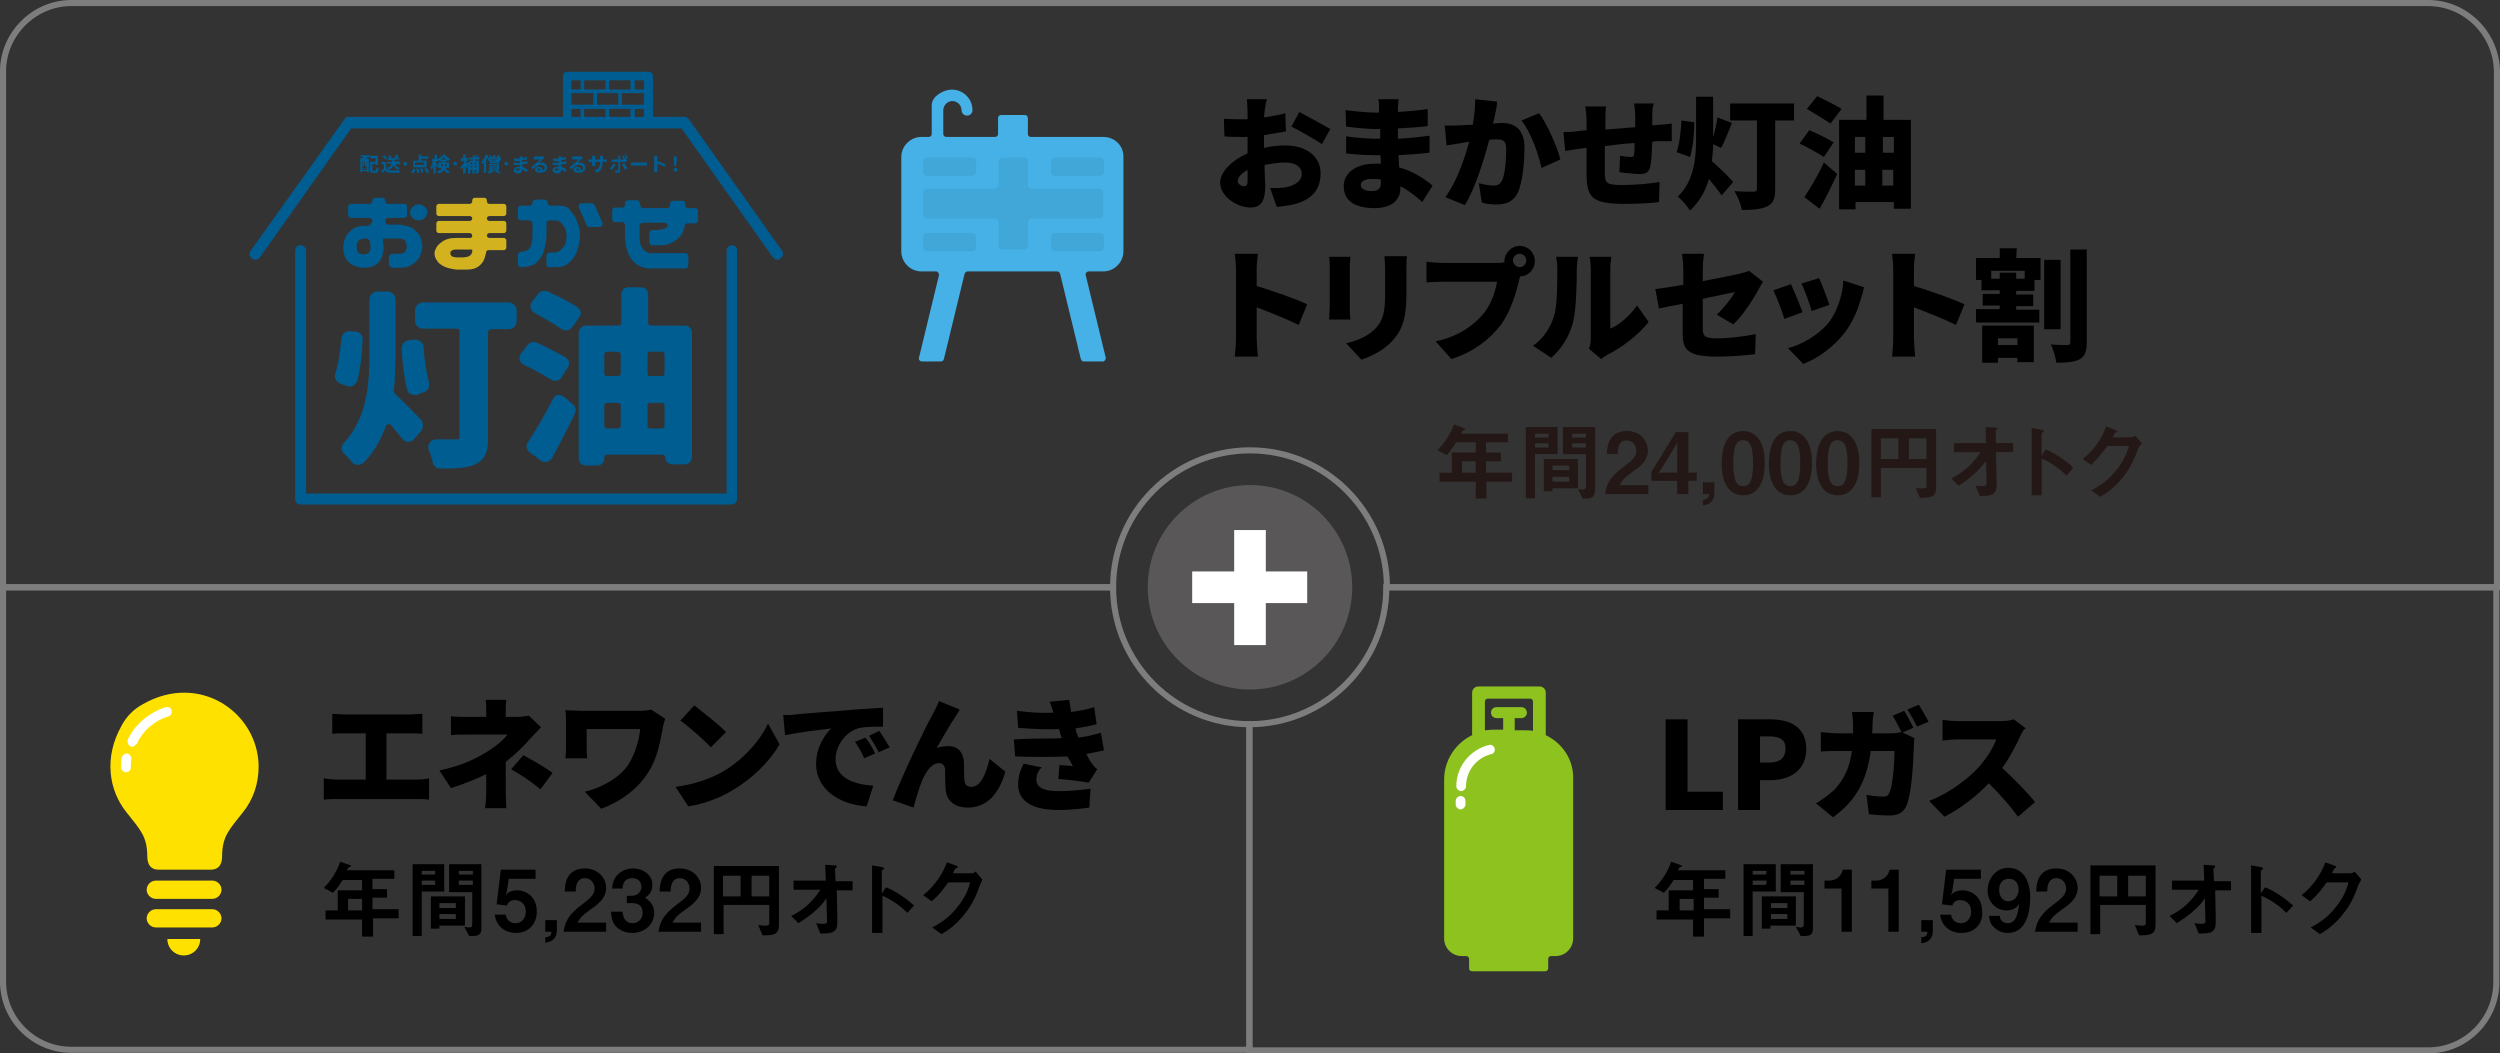 <?xml version="1.0" encoding="UTF-8"?>
<svg id="_レイヤー_2" data-name=" レイヤー 2" xmlns="http://www.w3.org/2000/svg" viewBox="0 0 410.8 173.1">
  <rect x="0" y="0" width="410.8" height="173.1" fill="#333333" stroke="none"/>
  <defs>
    <style>
      .cls-1 {
        fill: #000;
      }

      .cls-1, .cls-2, .cls-3, .cls-4, .cls-5, .cls-6, .cls-7, .cls-8, .cls-9, .cls-10 {
        stroke-width: 0px;
      }

      .cls-2 {
        fill: #ffe100;
      }

      .cls-11 {
        isolation: isolate;
      }

      .cls-3 {
        fill: #005d92;
      }

      .cls-4 {
        fill: #d2b21f;
      }

      .cls-5 {
        fill: #41a7d8;
      }

      .cls-6 {
        fill: #8dc21f;
      }

      .cls-7 {
        fill: #231815;
      }

      .cls-8 {
        fill: #45b1e6;
      }

      .cls-9 {
        fill: #595757;
      }

      .cls-10 {
        fill: #fff;
      }

      .cls-12 {
        fill: none;
        stroke: #7d7d7d;
        stroke-miterlimit: 10;
      }
    </style>
  </defs>
  <path class="cls-12" d="M399,.5H11.7C5.6.5.5,5.6.5,11.7v84.8h182.4c0-12.4,10.1-22.5,22.5-22.5s22.5,10.1,22.5,22.5h182.4V11.7c-.1-6.1-5.1-11.2-11.3-11.2Z"/>
  <g>
    <path class="cls-12" d="M227.8,96.5c0,12.4-10.1,22.5-22.5,22.5v53.6h193.7c6.2,0,11.2-5.1,11.2-11.2v-64.9h-182.4Z"/>
    <path class="cls-12" d="M182.9,96.5H.5v64.8c0,6.2,5.1,11.2,11.2,11.2h193.6v-53.5c-12.3,0-22.4-10.1-22.4-22.5Z"/>
  </g>
  <g>
    <path class="cls-2" d="M23.5,115.7c-1.5.8-2.7,2-3.5,3.5-3,5.3-2.1,10.7.8,14.3,2.2,2.8,3.4,3.9,3.4,7.2,0,1.5.7,2.2,1.8,2.2h8.7c1.1,0,1.8-.7,1.8-2.2,0-3.3,1.2-4.4,3.4-7.2,1.7-2.1,2.6-4.7,2.6-7.6-.1-8.8-9.7-15.5-19-10.2Z"/>
    <path class="cls-2" d="M30.2,157c1.5,0,2.7-1.2,2.7-2.7h-5.4c0,1.5,1.2,2.7,2.7,2.7Z"/>
    <path class="cls-2" d="M34.9,144.7h-9.3c-.8,0-1.5.7-1.5,1.5s.7,1.5,1.5,1.5h9.3c.8,0,1.5-.7,1.5-1.5s-.7-1.5-1.5-1.5Z"/>
    <path class="cls-2" d="M34.9,149.4h-9.3c-.8,0-1.5.7-1.5,1.5s.7,1.5,1.5,1.5h9.3c.8,0,1.5-.7,1.5-1.5s-.7-1.5-1.5-1.5Z"/>
  </g>
  <path class="cls-10" d="M21.7,122.7c-.1,0-.2,0-.3-.1-.4-.2-.5-.7-.4-1.1,1.2-2.5,3.5-4.4,6.2-5.3.4-.1.9.1,1,.5s-.1.9-.5,1c-2.3.7-4.2,2.3-5.2,4.5-.3.3-.5.5-.8.5Z"/>
  <path class="cls-10" d="M20.7,126.9c-.4,0-.8-.4-.8-.8,0-.5,0-1.1.1-1.6.1-.4.5-.7.9-.7.4.1.7.5.7.9-.1.4-.1.9-.1,1.4,0,.5-.4.8-.8.8Z"/>
  <g>
    <path class="cls-1" d="M207.8,18.3l-.1,1c1.2-.2,2.5-.4,3.5-.7l.1,3c-1.1.2-2.4.4-3.6.6v2.1c1.3-.3,2.5-.4,3.5-.4,3.2,0,5.8,1.6,5.8,4.6,0,2.3-1.1,4.3-4.5,5.1-.9.2-1.8.3-2.7.4l-1.1-3.1c1,0,1.8,0,2.5-.1,1.5-.3,2.7-1,2.7-2.2s-1-1.9-2.7-1.9c-1.1,0-2.3.2-3.4.4,0,1.5.1,2.9.1,3.5,0,2.8-1,3.5-2.4,3.5-2.2,0-5-1.8-5-4.1,0-1.8,2-3.7,4.5-4.8v-2.7h-.9c-1.4,0-2.2,0-2.9-.1l-.1-2.9c1.2.1,2.2.1,2.9.1h1v-1.3c0-.4-.1-1.6-.1-2h3.3c-.2.4-.3,1.4-.4,2ZM204.4,30.6c.3,0,.6-.1.6-.8v-1.9c-1,.6-1.6,1.2-1.6,1.8-.1.5.6.9,1,.9ZM218.6,21.2l-1.4,2.5c-.9-.7-3.8-2.3-5-2.9l1.3-2.4c1.5.8,3.9,2.1,5.1,2.8Z"/>
    <path class="cls-1" d="M229.7,17.8v.6c1.5-.1,3.1-.2,4.9-.5v2.8c-1.2.2-3,.3-4.9.4v1.7c2.1-.1,3.7-.3,5.2-.5v2.8c-1.8.2-3.2.3-5.1.4,0,.6.1,1.3.1,2,2.5.7,4.3,2,5.5,3l-1.7,2.7c-1-.9-2.2-1.9-3.6-2.6v.4c0,1.9-1.5,3.2-4.2,3.2-3.4,0-5.1-1.3-5.1-3.6,0-2.1,1.9-3.7,5.1-3.7h1c0-.5,0-.9-.1-1.4h-1c-1.1,0-3.4-.1-4.6-.3v-2.8c1.2.2,3.8.4,4.7.4h.9v-1.6h-.8c-1.2,0-3.4-.2-4.8-.4l-.1-2.7c1.5.2,3.7.4,4.8.4h.7v-.7c0-.4,0-1-.1-1.5h3.3c0,.5-.1,1.1-.1,1.5ZM225.3,31.4c1,0,1.6-.3,1.6-1.3v-.6c-.5-.1-1-.1-1.5-.1-1.1,0-1.8.4-1.8,1s.7,1,1.7,1Z"/>
    <path class="cls-1" d="M245.7,18.7c-.1.5-.2,1.1-.4,1.6.5,0,1-.1,1.4-.1,2.3,0,3.8,1.1,3.8,4.1,0,2.3-.3,5.6-1.1,7.4-.7,1.4-1.9,1.9-3.5,1.9-.8,0-1.7-.1-2.4-.3l-.5-3.2c.7.2,1.9.4,2.4.4.6,0,1.1-.2,1.4-.8.5-1,.7-3.3.7-5.2,0-1.5-.6-1.6-1.8-1.6-.2,0-.6,0-1,.1-.8,3.1-2.3,8-4,10.7l-3.2-1.3c1.9-2.6,3.2-6.4,3.9-9.1-.5.1-1,.1-1.2.2-.6.1-1.8.3-2.5.4l-.3-3.3c.8.1,1.5,0,2.3,0,.6,0,1.4-.1,2.3-.1.3-1.6.4-2.9.4-4.2l3.6.4c0,.7-.2,1.5-.3,2ZM256.4,26.2l-3.1,1.4c-.5-2.3-1.8-6-3.3-7.8l2.9-1.2c1.3,1.7,3,5.6,3.5,7.6Z"/>
    <path class="cls-1" d="M271.5,18.8v1.8c.4,0,.8-.1,1.1-.1.6,0,1.5-.1,2.1-.2v2.9h-2.1c-.3,0-.7,0-1.1.1-.1,1.6-.1,3.1-.3,3.9-.2,1.2-.8,1.4-1.9,1.4-.7,0-2.4-.2-3.2-.3l.1-2.7c.6.1,1.4.2,1.8.2.3,0,.5-.1.5-.4.1-.5.1-1.2.1-1.9-1.6.1-3.4.3-4.9.5v4.3c0,1.9.3,2.1,3,2.1,1.8,0,4.4-.2,6-.5l-.1,3.3c-1.3.2-3.8.3-5.6.3-5.5,0-6.2-1.1-6.3-4.7v-4.5c-.4,0-.7.1-.9.1-.6.1-2.1.3-2.6.4l-.3-3.1c.5,0,1.6,0,2.7-.2.3,0,.6-.1,1.1-.1v-1.4c0-1-.1-1.8-.2-2.5h3.4c-.1.8-.1,1.4-.1,2.3v1.5c1.5-.1,3.3-.3,4.9-.4v-1.9c0-.5-.1-1.6-.2-2h3.3c-.2.2-.3,1.2-.3,1.8Z"/>
    <path class="cls-1" d="M278.4,20.1c0,1.8-.2,4.2-.7,5.7l-2.2-.8c.5-1.3.7-3.5.8-5.2l2.1.3ZM281.5,23.7c0,.9-.1,1.8-.2,2.8,1,.8,3,2.8,3.5,3.4l-1.9,2.2c-.5-.8-1.4-1.8-2.1-2.7-.5,1.9-1.5,3.7-3.1,5.2-.4-.7-1.4-1.8-2-2.3,2.7-2.6,3-6.3,3-9.6v-6.8h2.8v6.6c.3-1,.6-2.2.7-3.2l2.4.9c-.6,1.4-1.2,3.1-1.8,4.1l-1.3-.6ZM294.6,19.8h-2.9v11.2c0,1.6-.3,2.4-1.3,2.9s-2.4.6-4.2.6c-.1-.9-.7-2.3-1.2-3.1,1.1.1,2.6.1,3.1.1.4,0,.6-.1.6-.5v-11.2h-4.4v-2.8h10.5v2.8h-.2Z"/>
    <path class="cls-1" d="M299.7,25.8c-.9-.6-2.7-1.6-4-2.2l1.6-2.2c1.2.5,3.1,1.4,4,2l-1.6,2.4ZM296.5,32.4c.9-1.4,2.2-3.5,3.2-5.7l2.2,1.9c-.9,1.9-1.8,3.8-2.9,5.7l-2.5-1.9ZM300.8,20.3c-.9-.6-2.7-1.7-3.9-2.4l1.7-2.1c1.2.6,3.1,1.5,4,2.1l-1.8,2.4ZM314,19.7v14.6h-2.8v-1.1h-6.3v1.2h-2.7v-14.7h4.5v-4h2.8v4h4.5ZM304.8,22.5v2.6h1.7v-2.6h-1.7ZM304.8,30.5h1.7v-2.6h-1.7v2.6ZM309.4,22.5v2.6h1.8v-2.6h-1.8ZM311.1,30.5v-2.6h-1.8v2.6h1.8Z"/>
    <path class="cls-1" d="M203.1,44.3c0-.8-.1-1.8-.2-2.6h3.8c-.1.8-.2,1.6-.2,2.6v2.7c2.7.8,6.6,2.2,8.3,3l-1.4,3.4c-2-1-4.8-2.1-6.9-2.9v5.1c0,.5.1,2.1.2,3h-3.8c.1-.9.2-2.2.2-3v-11.3h0Z"/>
    <path class="cls-1" d="M221.8,43.8v6.8c0,.5,0,1.3.1,1.9h-3.5c0-.4.1-1.3.1-1.9v-6.8c0-.4,0-1.1-.1-1.6h3.5c0,.5-.1.8-.1,1.6ZM231.1,44.2v4.4c0,4-.9,6-2.5,7.6-1.3,1.4-3.4,2.4-4.9,2.9l-2.5-2.7c2.1-.5,3.6-1.2,4.8-2.4,1.3-1.4,1.6-2.8,1.6-5.6v-4.1c0-.9-.1-1.6-.1-2.2h3.7c-.1.5-.1,1.2-.1,2.1Z"/>
    <path class="cls-1" d="M249.7,40.4c1.4,0,2.5,1.1,2.5,2.5s-1.1,2.5-2.4,2.5c-.1.3-.2.6-.2.8-.5,1.9-1.3,4.9-3,7.2-1.8,2.4-4.6,4.5-8.1,5.6l-2.6-2.9c4-.9,6.3-2.7,7.9-4.6,1.3-1.6,1.9-3.6,2.2-5.2h-9c-1,0-2.1.1-2.6.1v-3.4c.6.1,1.9.2,2.6.2h8.8c.3,0,.9,0,1.4-.1v-.3c.1-1.3,1.2-2.4,2.5-2.4ZM249.7,43.9c.6,0,1.1-.5,1.1-1.1s-.5-1.1-1.1-1.1-1.1.5-1.1,1.1.6,1.1,1.1,1.1Z"/>
    <path class="cls-1" d="M255.3,52.1c.6-1.6.6-5.3.6-7.8,0-.9-.1-1.5-.2-2.1h3.6s-.2,1.1-.2,2c0,2.5-.1,6.6-.6,8.7-.6,2.3-1.8,4.3-3.6,5.9l-3-2c1.8-1.2,2.9-3.1,3.4-4.7ZM261.4,55.6v-11.5c0-1-.2-1.9-.2-1.9h3.6s-.2.9-.2,1.9v9.9c1.5-.6,3.2-2.1,4.4-3.8l1.9,2.7c-1.6,2.1-4.5,4.3-6.8,5.4-.5.3-.7.5-1,.7l-2-1.7c.2-.5.3-1.1.3-1.7Z"/>
    <path class="cls-1" d="M276.6,49.9c-1.7.3-3.1.6-4,.8l-.6-3.2c1-.1,2.7-.4,4.6-.7v-2.5c0-.7-.1-1.9-.2-2.6h3.6c-.1.6-.2,1.8-.2,2.6v1.9c2.6-.5,5-1,6-1.2.6-.2,1.2-.3,1.6-.5l2.3,1.8c-.2.3-.5.8-.7,1.2-.9,1.7-2.8,4.6-4.2,5.8l-2.7-1.6c1.2-1.1,2.4-2.7,3-3.7-.7.1-2.9.6-5.3,1.1v4.9c0,1.2.3,1.6,2.3,1.6s4.4-.3,6.4-.7l-.1,3.3c-1.6.2-4.2.4-6.2.4-5,0-5.7-1.2-5.7-3.8v-4.9s.1,0,.1,0Z"/>
    <path class="cls-1" d="M296.2,51.3l-3,1.1c-.3-1.1-1.3-3.7-1.8-4.7l2.9-1c.5,1.1,1.5,3.5,1.9,4.6ZM305.8,49c-.5,1.9-1.4,4-2.7,5.7-1.9,2.4-4.4,4.2-6.8,5.1l-2.5-2.6c2.1-.5,5-2.1,6.7-4.2,1.3-1.7,2.3-4.4,2.4-6.9l3.4,1.1c-.2.9-.3,1.3-.5,1.8ZM300.6,50.1l-2.9,1c-.3-1-1.1-3.4-1.7-4.5l2.9-.9c.4.8,1.4,3.4,1.7,4.4Z"/>
    <path class="cls-1" d="M311.1,44.3c0-.8-.1-1.8-.2-2.6h3.8c-.1.8-.2,1.6-.2,2.6v2.7c2.7.8,6.6,2.2,8.3,3l-1.4,3.4c-2-1-4.8-2.1-6.9-2.9v5.1c0,.5.1,2.1.2,3h-3.8c.1-.9.2-2.2.2-3v-11.3Z"/>
    <path class="cls-1" d="M331.3,42.4h4v3.6h-1v1.8h-3v.6h2.8v1.9h-2.8v.6h3.8v2.1h-10.4v-2.2h3.9v-.6h-2.8v-1.9h2.8v-.6h-3v-1.7h-.9v-3.6h3.9v-1.6h2.8l-.1,1.6h0ZM325.7,53.5h8.5v6h-2.7v-.7h-3.2v.8h-2.6v-6.1h0ZM332.6,44.5h-5.4v1.3h1.4v-1h2.7v1h1.4v-1.3h-.1ZM328.3,55.6v1.1h3.2v-1.1h-3.2ZM338.6,54.1h-2.7v-11.4h2.7v11.4ZM342.9,41v15.2c0,1.5-.3,2.3-1.1,2.8-.9.5-2.2.6-3.9.6-.1-.8-.5-2.2-.9-3,1.1.1,2.3.1,2.7.1.3,0,.5-.1.5-.5v-15.2h2.7Z"/>
  </g>
  <path class="cls-8" d="M181.3,22.5h-11.9c-.3,0-.5-.2-.5-.5v-2.6c0-.3-.2-.5-.5-.5h-3.9c-.3,0-.5.2-.5.5v2.6c0,.3-.2.5-.5.5h-8c-.3,0-.5-.2-.5-.5v-3.9c0-.8.7-1.5,1.5-1.5s1.5.7,1.5,1.5c0,.5.4.9.9.9s.9-.4.9-.9c0-2.7-3.2-4.7-6-2.3-.4.4-.7.9-.7,1.5v4.7c0,.3-.2.5-.5.5h-1.2c-1.8,0-3.3,1.5-3.3,3.3v15.5c0,1.8,1.5,3.3,3.3,3.3h2.4c.3,0,.5.3.5.6l-3.3,13.6c-.1.3.2.6.5.6h3.1c.2,0,.4-.1.5-.4l3.4-14c.1-.2.2-.4.5-.4h14.7c.2,0,.4.1.5.4l3.4,14c.1.2.2.4.5.4h3.1c.3,0,.5-.3.5-.6l-3.3-13.6c-.1-.3.2-.6.5-.6h2.4c1.8,0,3.3-1.5,3.3-3.3v-15.4c.1-1.9-1.4-3.4-3.3-3.4Z"/>
  <g>
    <path class="cls-5" d="M168.3,25.9h-3.6c-.3,0-.6.3-.6.6v3.9c0,.3-.3.6-.6.6h-11.2c-.3,0-.6.3-.6.6v3.7c0,.3.3.6.6.6h11.2c.3,0,.6.3.6.6v3.9c0,.3.3.6.6.6h3.6c.3,0,.6-.3.6-.6v-3.9c0-.3.3-.6.6-.6h11.2c.3,0,.6-.3.6-.6v-3.7c0-.3-.3-.6-.6-.6h-11.2c-.3,0-.6-.3-.6-.6v-3.9c.1-.3-.2-.6-.6-.6Z"/>
    <path class="cls-5" d="M159.8,25.9h-7.5c-.3,0-.6.3-.6.6v1.8c0,.3.3.6.6.6h7.5c.3,0,.6-.3.6-.6v-1.8c.1-.3-.2-.6-.6-.6Z"/>
    <path class="cls-5" d="M152.3,41.3h7.5c.3,0,.6-.3.6-.6v-1.8c0-.3-.3-.6-.6-.6h-7.5c-.3,0-.6.3-.6.6v1.8c0,.3.3.6.6.6Z"/>
    <path class="cls-5" d="M173.3,41.3h7.5c.3,0,.6-.3.6-.6v-1.8c0-.3-.3-.6-.6-.6h-7.5c-.3,0-.6.3-.6.6v1.8c0,.3.2.6.6.6Z"/>
    <path class="cls-5" d="M172.7,26.5v1.8c0,.3.3.6.6.6h7.5c.3,0,.6-.3.6-.6v-1.8c0-.3-.3-.6-.6-.6h-7.5c-.4,0-.6.3-.6.6Z"/>
  </g>
  <circle class="cls-9" cx="205.4" cy="96.5" r="16.8"/>
  <polygon class="cls-10" points="214.8 93.9 208 93.9 208 87.1 202.8 87.1 202.8 93.9 195.9 93.9 195.9 99.1 202.8 99.1 202.8 106 208 106 208 99.1 214.8 99.1 214.8 93.9"/>
  <g>
    <path class="cls-3" d="M59.2,25.5h1.5v.3h-.4v.3h.3v2.2h-.3v-.2h-.8v.2h-.3v-2.3h.4v-.3h-.4v-.2ZM60.1,27.2c-.1,0-.2,0-.2-.2v-.5h-.1v.3c0,.2,0,.4-.2.6l-.1-.1v.3h.8v-.2h-.2v-.2ZM59.5,26.5v.7c.1-.1.1-.3.1-.5l-.1-.2h0ZM60.3,27.9v-.2h-.8v.2h.8ZM60,25.9h0l-.1.3h.1v-.3ZM60.3,26.5h0l-.1.5h.1v-.5ZM61.7,28c.1,0,.1-.1.2-.5.1.1.2.1.3.2,0,.5-.1.7-.5.7h-.4c-.4,0-.5-.1-.5-.5v-1.3h.9v-.6h-.9v-.4h1.3v1.5h-.4v-.2h-.5v1c0,.1,0,.2.1.2h.4s0-.1,0-.1Z"/>
    <path class="cls-3" d="M63.5,27.7c.1.2.4.3.7.3h1.5c0,.1-.1.3-.1.4h-1.4c-.4,0-.7-.1-.9-.4-.1.1-.3.3-.5.4l-.1-.4c.1-.1.3-.2.4-.3v-.7h-.4v-.4h.7l.1,1.1h0ZM63.3,26.2c-.1-.2-.3-.4-.5-.5l.3-.2c.2.1.4.3.5.5l-.3.2ZM64.9,27c.1.3.4.5.8.6-.1.1-.2.2-.2.3-.4-.1-.6-.3-.8-.7-.1.2-.4.5-.8.7,0-.1-.2-.2-.3-.3.5-.2.7-.4.8-.7h-.8v-.3h.8v-.3h-.7v-.3h.3c-.1-.1-.1-.3-.2-.4l.3-.1c.1.1.2.3.3.5h-.2.8l-.2-.1c.1-.1.2-.4.3-.5l.4.1c-.1.2-.2.3-.3.4h.4v.3h-.8v.3h.9v.5h-.8Z"/>
    <path class="cls-3" d="M66.9,26.9c0,.2-.1.3-.3.3s-.3-.1-.3-.3.1-.3.3-.3.3.2.3.3Z"/>
    <path class="cls-3" d="M67.5,28.3c.2-.1.3-.4.4-.6l.4.1c-.1.3-.2.5-.4.7l-.4-.2ZM70.1,27.5h-2.2v-1.1h.9v-1h.4v.3h1.2v.4h-1.2v.3h.9s0,1.1,0,1.1ZM69.7,26.7h-1.5v.4h1.5v-.4ZM68.8,27.7c0,.2.1.5.1.7h-.4c0-.2,0-.5-.1-.7h.4ZM69.4,27.7c.1.2.2.5.2.6l-.4.1c0-.2-.1-.4-.2-.7h.4ZM70.1,27.6c.2.2.3.5.4.7l-.4.1c-.1-.2-.2-.5-.4-.7l.4-.1Z"/>
    <path class="cls-3" d="M73.2,27.6c.2.3.4.5.7.6-.1.1-.2.2-.2.3-.3-.1-.6-.3-.8-.6-.1.3-.4.5-.9.6,0-.1-.1-.2-.2-.3.5-.2.7-.4.8-.6h-.6v-.9h.7v-.2h-.4v-.2c-.1.1-.2.1-.3.2,0-.1-.1-.1-.1-.2v.2h-.3v.2c.1.1.3.5.4.5l-.2.3c0-.1-.1-.2-.2-.4v1.4h-.4v-1.2c-.1.2-.2.5-.3.6,0-.1-.1-.3-.2-.3.2-.3.4-.7.4-1.1h-.1v-.4h.4v-.7h.4v.7h.2c.3-.2.6-.4.8-.7h.3c.2.3.6.6.9.7-.1.1-.1.2-.2.3-.1,0-.2-.1-.3-.1v.2h-.4v.2h.7v.9h-.6ZM72.8,27.3v-.3h-.3v.3h.3ZM73.3,26.2c-.2-.1-.3-.3-.4-.4-.1.1-.2.3-.4.4h.8ZM73.1,27v.3h.3v-.3h-.3Z"/>
    <path class="cls-3" d="M75.1,26.9c0,.2-.1.3-.3.3s-.3-.1-.3-.3.1-.3.3-.3.3.2.3.3Z"/>
    <path class="cls-3" d="M78,26.2v.2h.7v1.7q0,.2-.1.3c-.1.1-.2.1-.4.1,0-.1-.1-.2-.1-.3h.2v-.3h-.3v.6h-.4v-.6h-.3v.6h-.4v-1.6c-.1.1-.1.2-.2.3l.2.2-.2.3c0-.1-.1-.2-.2-.4v1.2h-.4v-1c-.1.1-.2.2-.3.3,0-.1-.1-.3-.2-.3.3-.2.6-.6.7-1h-.6v-.5h.4v-.6h.4v.6h.2l.2.1c-.1.2-.2.5-.3.7l.1.1c.1-.1.1-.2.2-.3l.2.1v-.3h.6v-.2h-.7v-.3h.7v-.4h.3v.4h.4c-.1-.1-.2-.2-.3-.2l.2-.2c.1.1.3.2.4.3l-.1.1h.2v.3h-.8ZM77.3,26.7v.3h.3v-.2l-.3-.1h0ZM77.6,27.5v-.2h-.3v.2h.3ZM78,26.7v.3h.3v-.2l-.3-.1h0ZM78.3,27.5v-.2h-.3v.2h.3Z"/>
    <path class="cls-3" d="M80.1,25.9c-.1.1-.1.2-.2.3v2.2h-.4v-1.7c-.1.1-.1.2-.2.3,0-.1-.1-.3-.2-.4.3-.3.6-.8.7-1.2l.4.1c0,.2,0,.3-.1.4h.4c0-.1-.1-.2-.2-.3l.3-.1c.1.1.2.3.2.4h-.1.3v-.4h.4v.4h.3-.1c.1-.1.1-.3.2-.4l.4.1c-.1.1-.2.2-.2.3h.3v.5h-.3v.4h-1.5v-.4h-.3l-.1-.5h0ZM81.6,28c.3.1.5.2.7.3l-.3.2c-.2-.1-.4-.2-.7-.3l.3-.2h-.7l.2.2c-.2.1-.5.3-.8.3,0-.1-.1-.2-.2-.3.2-.1.5-.1.7-.2h-.4v-1.1h1.6v1.1h-.4ZM80.4,26.1v.1h1.4v-.1h-1.4ZM80.6,27.2h1.1v-.1h-1.1v.1ZM80.6,27.5h1.1v-.1h-1.1v.1ZM80.6,27.8h1.1v-.1h-1.1v.1ZM81.5,26.4h-.8v.1h.8v-.1Z"/>
    <path class="cls-3" d="M83.5,26.9c0,.2-.1.3-.3.3s-.3-.1-.3-.3.1-.3.3-.3.3.2.3.3Z"/>
    <path class="cls-3" d="M85.8,25.8v.1c.3,0,.5,0,.8-.1v.4c-.2,0-.5.1-.8.1v.3c.3,0,.6,0,.9-.1v.4c-.3,0-.5.1-.9.1v.4c.4.1.7.3.9.5l-.2.4c-.2-.2-.4-.3-.7-.4v.1c0,.3-.2.5-.6.5-.5,0-.8-.2-.8-.5s.3-.6.8-.6h.2v-.3h-1v-.4c.2,0,.6.1.8.1h.2v-.3h-.1c-.2,0-.6,0-.8-.1v-.4c.2,0,.6.1.8.1h.1v-.4h.4c0-.1,0,0,0,.1ZM85.1,28c.2,0,.3,0,.3-.2v-.1h-.3c-.2,0-.4.1-.4.2.1,0,.2.1.4.1Z"/>
    <path class="cls-3" d="M88.1,25.7h1.2l.2.3c-.1,0-.2.1-.2.1-.2.1-.5.4-.7.6h.3c.5,0,1,.3,1,.8s-.4.9-1.2.9c-.4,0-.8-.2-.8-.5s.2-.5.6-.5.6.2.7.6c.2-.1.3-.2.3-.4,0-.3-.3-.5-.7-.5-.5,0-.8.3-1.2.7l-.3-.3c.2-.2.6-.5.8-.7.2-.1.5-.4.7-.6h-1.1v-.4c.2-.1.3-.1.4-.1ZM88.6,28h.2c0-.2-.1-.3-.3-.3-.1,0-.2.1-.2.2,0,0,.1.1.3.1Z"/>
    <path class="cls-3" d="M92.2,25.8v.1c.3,0,.5,0,.8-.1v.4c-.2,0-.5.1-.8.1v.3c.3,0,.6,0,.9-.1v.4c-.3,0-.5.1-.9.1v.4c.4.1.7.3.9.5l-.2.4c-.2-.2-.4-.3-.7-.4v.1c0,.3-.2.5-.6.5-.5,0-.8-.2-.8-.5s.3-.6.8-.6h.2v-.3h-1v-.4c.2,0,.6.1.8.1h.2v-.3h-.1c-.2,0-.6,0-.8-.1v-.4c.2,0,.6.1.8.1h.1v-.4h.4c0-.1,0,0,0,.1ZM91.5,28c.2,0,.3,0,.3-.2v-.1h-.3c-.2,0-.4.1-.4.2.1,0,.2.1.4.1Z"/>
    <path class="cls-3" d="M94.4,25.7h1.2l.2.3c-.1,0-.2.1-.2.1-.2.1-.5.4-.7.6h.3c.5,0,1,.3,1,.8s-.4.9-1.2.9c-.4,0-.8-.2-.8-.5s.2-.5.6-.5.6.2.7.6c.2-.1.3-.2.3-.4,0-.3-.3-.5-.7-.5-.5,0-.8.3-1.2.7l-.3-.3c.2-.2.6-.5.8-.7.2-.1.5-.4.7-.6h-1.1v-.4c.2-.1.3-.1.4-.1ZM95,28h.2c0-.2-.1-.3-.3-.3-.1,0-.2.1-.2.2,0,0,.1.1.3.1Z"/>
    <path class="cls-3" d="M98.1,28.4l-.4-.4c.6-.2.9-.5.9-1.3v-.1h-.8v.7h-.5v-.7h-.6v-.4h.6v-.6h.5v.6h.8v-.6h.5v.6h.6v.4h-.7v.1c0,.8-.2,1.3-.9,1.7Z"/>
    <path class="cls-3" d="M100.5,27.9l-.3-.2c.2-.2.5-.6.6-.8l.4.2c-.2.2-.5.6-.7.8ZM101.9,25.9v.3h1.1v.4h-1.1v1.5c0,.2-.1.3-.3.3h-.5v-.4h.4q.1,0,.1-.1v-1.3h-1.1v-.4h1.1v-.6h.5c-.2.1-.2.2-.2.3ZM103.1,27.7l-.4.2c-.1-.3-.4-.7-.5-.9l.4-.2c.1.2.3.6.5.9ZM102.7,25.4c.2,0,.4.2.4.4s-.2.4-.4.4-.4-.2-.4-.4.2-.4.4-.4ZM102.7,25.9c.1,0,.2-.1.2-.2s-.1-.2-.2-.2-.2.1-.2.2.1.2.2.2Z"/>
    <path class="cls-3" d="M104.2,26.7h2.1v.5h-2.6v-.5h.5Z"/>
    <path class="cls-3" d="M107.5,26v-.4h.5v.9c.4.1,1.1.4,1.4.5l-.2.4c-.3-.2-.8-.4-1.2-.5v1.4h-.5v-.5s0-1.8,0-1.8Z"/>
    <path class="cls-3" d="M110.7,27.9c0-.2.1-.3.3-.3s.3.1.3.3-.1.3-.3.3c-.2,0-.3-.1-.3-.3ZM110.7,26.2v-.5h.5v.5l-.1,1.1h-.3l-.1-1.1Z"/>
  </g>
  <g>
    <path class="cls-3" d="M64.9,61.4c0-1,.1-3,.1-3v-9.2c0-.7-.6-1.3-1.3-1.3h-1.7c-.7,0-1.3.6-1.3,1.3v9.2c0,5.1-.5,10.4-4.2,14.4-.5.5-.5,1.3.1,1.8.4.4.9.9,1.2,1.3.2.3.6.5,1,.5h0c.4,0,.7-.2,1-.4,1.6-1.7,2.8-3.7,3.6-6,.1-.2.3-.3.4-.3.2,0,.4,0,.5.2.6.7,1.2,1.5,1.8,2.2.2.3.6.5,1,.5s.8-.2,1-.5l1.1-1.3c.4-.5.4-1.3,0-1.8-1-1-3-3.1-4.3-4.3-.1-.1-.2-.3-.2-.5.1-.7.2-1.8.2-2.8Z"/>
    <path class="cls-3" d="M70.5,62.9c-.4-1.5-.8-3.7-.9-5.9,0-.4-.2-.7-.5-.9s-.6-.3-1-.3l-.9.1c-.7.1-1.2.6-1.2,1.3.1,2.3.4,4.8.9,6.8.1.4.3.7.7.8.2.1.4.1.6.1s.3,0,.5-.1l1-.4c.6-.1.9-.8.8-1.5Z"/>
    <path class="cls-3" d="M55.1,61.4c-.2.7.2,1.4.8,1.6l1,.4c.1.1.3.1.5.1s.4,0,.6-.1c.3-.2.6-.5.7-.8.5-1.9.8-4.4.9-6.8,0-.7-.5-1.3-1.1-1.3l-.9-.1c-.4,0-.7.1-1,.3s-.4.6-.5.9c-.2,2.1-.5,4.3-1,5.8Z"/>
    <path class="cls-3" d="M68.2,51v1.7c0,.7.6,1.3,1.3,1.3h5.5c.3,0,.5.2.5.5v17.3c0,.3,0,.4-.5.4h-3.3c-.4,0-.9.2-1.1.6-.3.4-.3.8-.1,1.3.3.7.5,1.3.6,1.9s.7,1,1.3,1h0c2.6,0,4.4-.1,5.7-.7,1.5-.7,2.1-1.9,2.1-4.2v-17.5c0-.3.2-.5.5-.5h2.9c.7,0,1.3-.6,1.3-1.3v-1.8c0-.7-.6-1.3-1.3-1.3h-14.1c-.7,0-1.3.6-1.3,1.3Z"/>
    <path class="cls-3" d="M95.4,51.2c-.1-.3-.3-.6-.6-.8-1.6-1-3.9-2.1-4.8-2.5-.5-.2-1.1-.1-1.5.3l-1.1,1.4c-.2.3-.3.6-.2,1,.1.3.3.6.6.8,2,1.1,3.5,2,4.5,2.7.2.1.4.2.7.2.4,0,.7-.2,1-.5l1.2-1.7c.2-.2.3-.6.2-.9Z"/>
    <path class="cls-3" d="M95.1,54.7v20.6c0,.7.5,1.2,1.2,1.2h1.8c.7,0,1.2-.5,1.2-1.2v-.2c0-.2.2-.4.4-.4h9.2c.2,0,.4.2.4.4,0,.7.5,1.2,1.2,1.2h2c.7,0,1.2-.5,1.2-1.2v-20.4c0-.7-.5-1.2-1.2-1.2h-5.6c-.2,0-.4-.2-.4-.4v-4.7c0-.7-.5-1.2-1.2-1.2h-2c-.7,0-1.2.5-1.2,1.2v4.7c0,.2-.2.4-.4.4h-5.4c-.7,0-1.2.6-1.2,1.2ZM106.4,58.2c0-.2.2-.4.4-.4h2c.2,0,.4.2.4.4v3.2c0,.2-.2.4-.4.4h-2c-.2,0-.4-.2-.4-.4v-3.2ZM106.4,66.6c0-.2.2-.4.4-.4h2c.2,0,.4.2.4.4v3.4c0,.2-.2.4-.4.4h-2c-.2,0-.4-.2-.4-.4v-3.4ZM99.3,58.2c0-.2.2-.4.4-.4h1.9c.2,0,.4.2.4.4v3.2c0,.2-.2.4-.4.4h-1.9c-.2,0-.4-.2-.4-.4v-3.2ZM99.3,66.6c0-.2.2-.4.4-.4h1.9c.2,0,.4.2.4.4v3.4c0,.2-.2.4-.4.4h-1.9c-.2,0-.4-.2-.4-.4v-3.4Z"/>
    <path class="cls-3" d="M90.6,62.4c.2.1.4.2.6.2.4,0,.8-.2,1-.5l1.1-1.7c.2-.3.2-.6.2-.9-.1-.3-.3-.6-.6-.8-1.6-.9-3.8-2-4.7-2.4-.5-.2-1.1-.1-1.5.4l-1.1,1.4c-.2.3-.3.6-.2,1,.1.3.3.6.6.8,2.1,1,3.6,1.9,4.6,2.5h0Z"/>
    <path class="cls-3" d="M87,74.3l1.9,1.4c.2.2.5.2.7.2h.3c.3-.1.6-.3.8-.6,1.4-2.6,2.7-5.1,3.8-7.4.2-.5.1-1.1-.3-1.4l-1.5-1.3c-.3-.2-.6-.3-1-.3-.4.1-.7.3-.8.6-1.5,3-3.2,5.7-4.1,7.1h0c-.5.6-.3,1.3.2,1.7Z"/>
    <path class="cls-3" d="M68.8,33.6c-.4,0-.7.1-1,.4-.3.3-.4.6-.4.9,0,.4.1.7.4.9.3.3.6.4,1,.4s.7-.1,1-.4c.3-.3.4-.6.4-.9,0-.4-.1-.7-.4-.9-.3-.3-.6-.4-1-.4Z"/>
    <path class="cls-3" d="M60.4,37.1h-.4c-.9,0-1.6.2-2.1.6-.5.3-.9.8-1.1,1.3s-.4,1-.4,1.6.1,1.1.3,1.6.6,1,1.2,1.3c.5.3,1.2.5,1.9.5,1.1,0,1.9-.3,2.4-.9.8-.8,1-2.1.7-3.7q.1-.1.1-.2h2.8c.2,0,.4.1.6.2.2.1.3.3.3.5.1.3.2.6.1.9-.1.4-.2.6-.4.7s-.4.2-.6.2h-1.3c-.3,0-.6.3-.6.6v1.1c0,.3.3.6.6.6h1.2c.9,0,1.6-.2,2.1-.6.6-.4,1-.8,1.2-1.3s.4-1.1.4-1.7c0-.5-.2-1.1-.4-1.6-.3-.5-.7-.9-1.2-1.3-.5-.3-1.3-.5-2.2-.6h-1.8c-.3,0-.5-.2-.5-.5v-.1c0-.3.2-.5.5-.5h2.6c.3,0,.5-.2.5-.5v-1.3c0-.3-.2-.5-.5-.5h-2.6c-.3,0-.5-.2-.5-.5s-.2-.5-.5-.5h-1.1c-.3,0-.5.2-.5.5s-.2.5-.5.5h-3c-.3,0-.5.2-.5.5v1.3c0,.3.2.5.5.5h3c.3,0,.5.2.5.5v.1c-.3.5-.5.7-.8.7ZM60.9,40.7c0,.3-.1.6-.3.8s-.5.3-1,.3c-.2,0-.4-.1-.6-.2-.2-.1-.3-.3-.3-.5-.1-.2-.1-.4-.1-.6s0-.4.1-.6c.1-.2.2-.4.4-.5s.5-.2.9-.2h.2c.3,0,.6.3.6.6l.1.9h0Z"/>
    <path class="cls-4" d="M77.3,39.1h-2.3c-.8,0-1.4.1-2,.4-.5.3-.9.6-1.2,1-.2.4-.4.7-.4,1.1s.1.8.4,1.2c.2.4.6.7,1.2,1,.4.2,1.1.4,2,.5h1.7c.9,0,1.5-.2,1.9-.5s.8-.7,1-1.3c.1-.3.2-.7.3-1.1,0-.2.2-.3.4-.3h2.5c.2,0,.4-.2.4-.4v-1.2c0-.2-.2-.4-.4-.4h-2.4c-.2,0-.4-.2-.4-.4h0c0-.2.2-.4.4-.4h2.4c.2,0,.4-.2.4-.4v-1.2c0-.2-.2-.4-.4-.4h-2.4c-.2,0-.4-.2-.4-.4s.2-.4.4-.4h2.4c.2,0,.4-.2.4-.4v-1.2c0-.2-.2-.4-.4-.4h-2.4c-.2,0-.4-.2-.4-.4v-.2c0-.2-.2-.4-.4-.4h-1.6c-.2,0-.4.2-.4.4v.2c0,.2-.2.4-.4.4h-5.1c-.2,0-.4.2-.4.4v1.2c0,.2.2.4.4.4h5.1c.2,0,.4.2.4.4s-.2.4-.4.4h-5.1c-.2,0-.4.2-.4.4v1.2c0,.2.2.4.4.4h5.1c.2,0,.4.2.4.4h0c0,.2-.1.4-.3.4ZM77.6,41.4c-.1.3-.2.5-.4.6-.2.2-.5.2-1,.3h-1.2c-.2,0-.4-.1-.6-.1-.2-.1-.3-.2-.3-.3-.1-.1-.1-.2-.1-.3s0-.2.1-.3.2-.2.3-.2c.2-.1.4-.1.6-.1h2.6v.4Z"/>
    <path class="cls-3" d="M97.7,33.7c-.1-.2-.3-.3-.5-.3h-1.6c-.4,0-.6.4-.5.7l1.3,2.9c.1.2.3.3.5.3h1.6c.4,0,.6-.4.5-.7l-1.3-2.9Z"/>
    <path class="cls-3" d="M91.9,33.8h-1.4c-.3,0-.5-.2-.5-.5s-.2-.5-.5-.5h-1.5c-.3,0-.5.2-.5.5s-.2.5-.5.5h-1.4c-.3,0-.5.2-.5.5v1.4c0,.3.2.5.5.5h1.4c.3,0,.5.2.5.5v1.7c0,.5,0,1-.1,1.4s-.2.8-.5,1.1c-.2.3-.6.4-1.3.5-.3,0-.5.2-.5.5v1.5c0,.3.2.5.5.5,1.3,0,2.1-.3,2.6-.8.6-.6,1-1.2,1.2-2s.4-1.6.4-2.5v-1.9c0-.3.2-.5.5-.5h.8c.4,0,.8.1,1.1.4.3.3.5.6.7,1,.1.4.2.8.2,1.2s-.1.8-.2,1.2-.4.7-.7,1c-.3.3-.7.5-1.2.5h-.7c-.3,0-.5.2-.5.5v1.4c0,.3.2.5.5.5h1.3c.9,0,1.6-.4,2.1-.9.6-.6,1-1.2,1.2-2,.2-.7.4-1.5.4-2.2,0-.8-.1-1.5-.4-2.2-.2-.7-.6-1.4-1.2-2-.2-.5-.9-.8-1.8-.8Z"/>
    <path class="cls-3" d="M104.7,32.9h-1.5c-.3,0-.5.2-.5.5v.2c0,.3-.2.5-.5.5h-1.1c-.3,0-.5.2-.5.5v1.4c0,.3.2.5.5.5h1.1c.3,0,.5.2.5.5v1.7c0,.9.1,1.7.4,2.5.2.8.6,1.4,1.2,2,.6.5,1.3.8,2.1.9h6.2c.3,0,.5-.2.5-.5v-1.5c0-.3-.2-.5-.5-.5h-5.6c-.5,0-.8-.2-1.2-.5-.3-.3-.5-.7-.6-1.1-.1-.4-.1-.9-.1-1.4v-1.5c0-.3.2-.5.5-.5h3.6c.4,0,.7.6.3.8h0c-.3.2-.8.3-1.3.4h-1c-.3,0-.5.2-.5.5v1.5c0,.3.2.5.5.5h1.6c.9,0,1.7-.4,2.5-1,.7-.6,1.1-1.3,1.2-2.2,0-.2.2-.4.5-.4h1.2c.3,0,.5-.2.5-.5v-1.5c0-.3-.2-.5-.5-.5h-1.1c-.3,0-.5-.2-.5-.5v-.2c0-.3-.2-.5-.5-.5h-1.5c-.3,0-.5.2-.5.5v.2c0,.3-.2.5-.5.5h-3.9c-.3,0-.5-.2-.5-.5v-.2c-.1-.4-.3-.6-.5-.6Z"/>
    <path class="cls-3" d="M120.3,40.3c-.5,0-.9.4-.9.9v39.9H50.3v-39.9c0-.5-.4-.9-.9-.9s-.9.4-.9.9v40.8c0,.5.4.9.9.9h70.8c.5,0,.9-.4.9-.9v-40.8c.1-.5-.3-.9-.8-.9Z"/>
    <path class="cls-3" d="M128.5,41.2l-15.3-21.6c-.2-.2-.4-.4-.7-.4h-5.2v-6.7c0-.4-.3-.7-.7-.7h-13.4c-.4,0-.7.3-.7.7v6.7h-35.2c-.3,0-.6.1-.7.4l-15.4,21.6c-.3.4-.2,1,.2,1.3s1,.2,1.3-.2l15-21.2h54.3l15,21.2c.2.2.5.4.7.4s.4-.1.5-.2c.5-.4.6-.9.3-1.3ZM93.9,15.3h3.6v1.9h-3.6v-1.9ZM105.8,17.2h-3.6v-1.9h3.6v1.9ZM98.1,17.2v-1.9h3.5v1.9h-3.5ZM100.1,14.7v-1.5h3.5v1.5h-3.5ZM99.5,14.7h-3.5v-1.5h3.5v1.5ZM99.5,17.9v1.3h-3.5v-1.3h3.5ZM100.1,17.9h3.5v1.3h-3.5v-1.3ZM104.3,17.9h1.5v1.3h-1.5v-1.3ZM105.8,14.7h-1.5v-1.5h1.5v1.5ZM95.4,13.2v1.5h-1.5v-1.5h1.5ZM93.9,17.9h1.5v1.3h-1.5v-1.3Z"/>
  </g>
  <g>
    <path class="cls-1" d="M56.6,117.4h10.8c.6,0,1.3-.1,2-.1v3.3c-.6-.1-1.4-.1-2-.1h-3.9v7.6h5c.8,0,1.5-.1,2-.2v3.5c-.6-.1-1.5-.1-2-.1h-13.2c-.6,0-1.4,0-2.1.1v-3.5c.7.1,1.4.2,2.1.2h4.8v-7.6h-3.5c-.6,0-1.5,0-2,.1v-3.3c.5,0,1.4.1,2,.1Z"/>
    <path class="cls-1" d="M83.1,116.9v.9h1.9c.7,0,1.3-.1,1.9-.2l2,1.9c-.6.6-1.3,1.4-1.8,1.9-1,1.2-2.5,2.6-4,3.8v4.9c0,.8.1,2.1.1,2.7h-3.5c.1-.5.2-1.9.2-2.7v-2.9c-1.8.9-3.9,1.7-5.8,2.3l-1.9-2.9c3.9-.8,6.5-2.2,8.2-3.3,1.4-.9,2.4-1.8,3-2.6h-6.6c-.7,0-2.1,0-2.7.1v-3.1c.8.1,1.9.1,2.6.1h3.2v-.9c0-.7,0-1.4-.1-1.9h3.4c-.1.5-.1,1.3-.1,1.9ZM84,126.4l2-2.3c1.8,1,2.8,1.5,4.8,2.9l-2,2.7c-1.8-1.5-3.1-2.3-4.8-3.3Z"/>
    <path class="cls-1" d="M108.9,119.7c-.4,1.9-.8,4.9-2.5,7.4-1.7,2.6-4.4,4.6-7.6,5.8l-2.7-2.8c2.5-.6,5.8-2.2,7.3-4.7.9-1.5,1.6-3.6,1.8-5.6h-8.8v3c0,.3,0,1.1.1,1.8h-3.6c.1-.7.1-1.2.1-1.8v-4.2c0-.6,0-1.3-.1-1.9.7,0,1.7.1,2.6.1h9.2c.8,0,1.6,0,2.3-.2l2.3,1.5c-.1.4-.4,1.3-.4,1.6Z"/>
    <path class="cls-1" d="M118.6,126.9c3.6-2.1,6.3-5.2,7.6-8l1.9,3.4c-1.6,2.8-4.4,5.6-7.8,7.6-2,1.2-4.6,2.2-7.2,2.6l-2.1-3.2c3-.4,5.6-1.3,7.6-2.4ZM119.3,120.3l-2.5,2.5c-1.1-1.2-3.6-3.4-5-4.4l2.3-2.5c1.3,1.1,4,3.1,5.2,4.4Z"/>
    <path class="cls-1" d="M130.7,117.4c1.9-.2,4.9-.4,8.6-.7,2-.2,4.4-.3,5.8-.4v3.1c-1,0-2.7,0-3.8.2-2.2.5-4,2.8-4,5.2,0,2.9,2.8,4.1,6.2,4.3l-1.1,3.4c-4.5-.3-8.3-2.8-8.3-7,0-2.7,1.5-4.9,2.5-5.8-1.7.2-5.2.6-7.6,1.1l-.3-3.3c.7,0,1.6,0,2-.1ZM143.8,123.8l-1.8.8c-.5-1.2-.9-1.8-1.5-2.7l1.7-.7c.6.7,1.3,1.9,1.6,2.6ZM146.2,122.8l-1.8.8c-.6-1.1-1-1.8-1.6-2.7l1.7-.8c.5.8,1.3,2,1.7,2.7Z"/>
    <path class="cls-1" d="M157.1,117.6c-1,1.5-2.2,3.6-3.2,5.3.6-.2,1.3-.3,1.9-.3,1.6,0,2.5,1,2.6,2.7,0,.7,0,2.4.1,3.1s.6.9,1.1.9c1.5,0,2.4-2,3-4.6l2.6,2.1c-1,3.6-3,5.9-6.2,5.9-2.3,0-3.5-1.3-3.6-2.9-.1-1-.1-2.7-.1-3.4-.1-.6-.4-1-1-1-1.2,0-2.1,1.3-2.8,2.9-.5,1.2-1.1,3.3-1.4,4.4l-3.4-1.2c1.5-4,5.4-12.1,6.5-14,.3-.6.7-1.3,1.1-2.3l3.4,1.4c-.2.4-.4.7-.6,1Z"/>
    <path class="cls-1" d="M174.5,121.3c-.1-.2-.1-.3-.2-.5-.1-.4-.2-.7-.3-1-1.9.1-4.1,0-6.7-.2l-.2-2.8c2.3.3,4.3.4,6,.3-.2-.6-.4-1.2-.6-1.8l3.2-.3c.1.7.2,1.3.3,2,1.3-.2,2.6-.4,3.8-.8l.4,2.8c-1.1.3-2.3.5-3.5.7.1.2.1.5.2.7.1.2.2.5.3.8,1.6-.2,2.7-.5,3.7-.8l.5,2.9c-.9.2-1.9.4-2.9.6.3.5.5,1,.8,1.4s.6.8,1,1.1l-1.4,2.2c-1.1-.2-3.5-.5-5-.6l.2-2.3c.7.1,1.7.1,2.2.2-.3-.6-.6-1.1-.9-1.6-2.5.1-5.7.1-8.6,0l-.2-2.8c3.2-.2,5.7-.1,7.9-.2ZM170.3,128.1c0,1.4,1.4,1.9,3.7,1.9,1.9,0,3.7-.2,5.2-.4l-.2,3.1c-1.4.2-3.4.4-5,.4-4,0-6.7-1.2-6.7-4.2,0-1.4.4-2.4.9-3.4l3,.6c-.5.4-.9,1.1-.9,2Z"/>
  </g>
  <g>
    <path class="cls-1" d="M273.7,118.2h3.6v11.9h5.8v3h-9.4v-14.9Z"/>
    <path class="cls-1" d="M285.6,118.2h5.2c3.3,0,6,1.2,6,4.9,0,3.5-2.7,5.1-5.9,5.1h-1.7v4.9h-3.6v-14.9ZM290.8,125.3c1.7,0,2.6-.8,2.6-2.3s-1-2-2.7-2h-1.5v4.3h1.6Z"/>
    <path class="cls-1" d="M307.7,118.9c0,.6,0,1.1-.1,1.6h3.2c.5,0,1.1-.1,1.7-.2l2.1,1c-.1.3-.1.9-.1,1.1-.1,2.3-.3,7.8-1.2,9.9-.4,1.1-1.3,1.7-2.8,1.7-1.2,0-2.4-.1-3.4-.2l-.4-3.2c.9.2,2,.3,2.7.3s.9-.2,1.1-.7c.5-1.1.8-4.6.8-6.8h-3.9c-.7,5.1-2.5,8.2-6.2,10.9l-2.8-2.3c.9-.5,2-1.3,3-2.2,1.7-1.8,2.6-3.9,2.9-6.4h-2.3c-.6,0-1.9,0-2.8.1v-3.2c.9.1,2.1.2,2.8.2h2.5v-1.6c0-.4-.1-1.5-.2-1.9h3.6c-.1.5-.2,1.4-.2,1.9ZM314.4,119.6l-1.9.8c-.4-.8-1-2-1.5-2.8l1.9-.8c.5.8,1.2,2.1,1.5,2.8ZM316.9,118.6l-1.9.8c-.4-.8-1-2-1.6-2.8l1.9-.8c.5.9,1.3,2.1,1.6,2.8Z"/>
    <path class="cls-1" d="M332,120.9c-.7,1.5-1.7,3.5-3,5.3,1.9,1.7,4.3,4.2,5.4,5.6l-2.8,2.4c-1.3-1.8-3-3.7-4.8-5.5-2.1,2.2-4.7,4.2-7.3,5.5l-2.5-2.6c3.2-1.2,6.4-3.6,8.2-5.6,1.3-1.5,2.4-3.2,2.8-4.5h-6.2c-.9,0-2,.1-2.6.2v-3.4c.7.1,2,.2,2.6.2h6.7c1,0,1.9-.1,2.4-.3l2,1.5c-.3,0-.7.7-.9,1.2Z"/>
  </g>
  <path class="cls-6" d="M254,120.8v-7c0-.6-.5-1-1-1h-10.1c-.6,0-1,.5-1,1v7c-2.7,1.3-4.6,4.1-4.6,7.3v26.1c0,1.6,1.3,2.9,2.9,2.9h.7c.3,0,.5.2.5.5v1.5c0,.3.2.5.5.5h12c.3,0,.5-.2.5-.5v-1.5c0-.3.2-.5.5-.5h.7c1.6,0,2.9-1.3,2.9-2.9v-26.2c.1-3.2-1.8-5.9-4.5-7.2ZM244,115.3c0-.3.2-.5.5-.5h6.9c.3,0,.5.2.5.5v4.8c-.5-.1-.9-.1-1.4-.1h-1.6v-2h1.1c.5,0,.9-.4.9-.9s-.4-.9-.9-.9h-4.1c-.5,0-.9.4-.9.9s.4.9.9.9h1.1v1.9h-1.6c-.5,0-1,.1-1.4.1v-4.7Z"/>
  <g>
    <path class="cls-10" d="M245.6,123c-.1-.4-.5-.7-.9-.6-3.2.8-5.4,3.6-5.4,6.8,0,.4.4.8.8.8s.8-.4.8-.8c0-2.5,1.7-4.7,4.2-5.3.4-.1.6-.5.5-.9Z"/>
    <path class="cls-10" d="M240,130.8c-.4,0-.8.4-.8.8v.6c0,.4.4.8.8.8s.8-.4.8-.8v-.6c0-.4-.3-.8-.8-.8Z"/>
  </g>
  <g>
    <path class="cls-1" d="M280,151.1v2.8h-1.8v-2.8h-6v-1.5h2v-3.3h4v-1.7h-3.2c-.8,1.3-1.2,1.7-1.6,2.1l-1.5-.8c1.3-1.3,2.2-2.8,2.7-4.3l1.7.6c.1,0,.1.1.1.1,0,0,0,.1-.1.1l-.3.1-.3.5h7.8v1.4h-3.5v1.7h2.4v1.4h-2.4v1.9h4.3v1.5h-4.3v.2ZM278.3,147.7h-2.3v1.9h2.3v-1.9Z"/>
    <path class="cls-1" d="M288,146.5v7.3h-1.5v-11.8h5.3v4.5h-3.8ZM290.3,143.1h-2.3v.6h2.2l.1-.6h0ZM290.3,144.7h-2.3v.7h2.2l.1-.7h0ZM290.9,152.1v.5h-1.4v-5.3h5.6v4.8h-4.2ZM293.7,148.4h-2.7v.8h2.7v-.8ZM293.7,150.2h-2.7v.8h2.7v-.8ZM296.6,153.8h-.7l-.8-1.5c.2,0,.5.1.8.1s.5-.1.5-.5v-5.3h-3.8v-4.6h5.3v10.1c.1,1.3-.3,1.7-1.3,1.7ZM296.5,143.1h-2.3v.6h2.3v-.6ZM296.5,144.7h-2.3v.7h2.3v-.7Z"/>
    <path class="cls-1" d="M302.6,153.1v-7.1h-2.8v-1.3h.8c.7,0,1.9-.4,2.2-1.8h1.5v10.2h-1.7Z"/>
    <path class="cls-1" d="M310.3,153.1v-7.1h-2.8v-1.3h.8c.7,0,1.9-.4,2.2-1.8h1.5v10.2h-1.7Z"/>
    <path class="cls-1" d="M317.6,151.2v1.8c0,.3,0,1.8-1.9,2v-1c1,0,1-.6,1-.9h-1v-1.9h1.9Z"/>
    <path class="cls-1" d="M322.3,153.3c-2,0-3.3-1.3-3.5-3h1.8c.1.7.6,1.4,1.6,1.4s1.7-.8,1.7-1.9c0-1.4-1-1.9-1.8-1.9-.2,0-1,0-1.3.9l-1.7-.2.7-5.7h5.7v1.5h-4.4l-.3,2-.2.7c.2-.3.7-.8,1.9-.8,1.5,0,3.2,1.1,3.2,3.4.2,1.6-.8,3.6-3.4,3.6Z"/>
    <path class="cls-1" d="M329.9,153.3c-.8,0-1.6-.3-2.2-.9-.6-.5-.7-1-.9-1.9h1.8c0,.6.5,1.2,1.3,1.2,1.5,0,1.7-1.8,1.9-3.2-.5.9-1.5,1.1-2.1,1.1-1.7,0-3.1-1.4-3.1-3.3,0-1.7,1.2-3.7,3.4-3.7,2.8,0,3.6,2.7,3.6,4.8,0,1.2-.1,5.9-3.7,5.9ZM330.1,144.4c-.9,0-1.6.6-1.6,1.8,0,1.1.6,1.9,1.5,1.9,1.1,0,1.7-1,1.7-1.9,0-1.1-.6-1.8-1.6-1.8Z"/>
    <path class="cls-1" d="M334.4,153.1c.3-1.8.9-2.9,3.2-4.6,1.5-1.1,1.9-1.7,1.9-2.5,0-1-.7-1.7-1.6-1.7-1.4,0-1.5,1.5-1.5,2.2h-1.8c0-.9.1-3.8,3.3-3.8,2.1,0,3.5,1.5,3.5,3.2,0,1.6-1.2,2.6-2.5,3.5-1.4,1-1.7,1.3-2.2,2.2h4.7v1.5h-7Z"/>
    <path class="cls-1" d="M351.5,153.7l-.7-1.7c.2,0,.5.1,1.2.1.5,0,.6-.1.6-.5v-2.9h-7.5v4.8h-1.6v-11.3h10.7v9.7c0,1.6-.7,1.8-2.7,1.8ZM347.9,143.9h-2.9v3.4h2.9v-3.4ZM352.6,143.9h-2.9v3.4h2.9v-3.4Z"/>
    <path class="cls-1" d="M364,146.2l.1,5.3c0,1.8-.9,1.9-2.8,1.9l-.7-1.7c.2,0,.6.1,1.1.1.6,0,.7-.1.7-.4l-.1-3.8c-1.1,1.7-2.9,3-4.6,4.1l-1.2-1.2c2.2-1,3.8-2.7,4.8-4.3h-4.4v-1.5h5.3l-.1-2.6,1.6.1c.1,0,.3,0,.3.2,0,0,0,.1-.1.2q-.2.1-.2.2l.1,2h2.8v1.5h-2.6v-.1Z"/>
    <path class="cls-1" d="M375.7,150c-1-1-2.4-2.1-4.1-2.8v6.1h-1.7v-11.1l1.7.3s.3.1.3.2-.4.3-.4.4v3.7l.7-1c.7.3,1.2.5,2.4,1.3,1.1.7,1.6,1.2,2.2,1.7l-1.1,1.2Z"/>
    <path class="cls-1" d="M387.5,145.5c-.5,1.4-1.1,3-2.5,4.7-1.4,1.8-2.9,2.8-3.8,3.3l-1.5-1.1c.9-.5,2.7-1.4,4.4-3.7,1.2-1.6,1.6-2.9,1.8-3.7h-3.6c-.5.7-1.2,1.8-2.7,3.1l-1.4-1c2-1.6,3.3-3.7,3.9-5.4l1.4.5c.1,0,.4.2.4.3s-.2.1-.3.2c-.1.2-.3.5-.4.8h3.1c.2,0,.4-.1.6-.3l1.1,1.3c-.2.5-.4.7-.5,1Z"/>
  </g>
  <g>
    <path class="cls-1" d="M61.3,151.1v2.8h-1.8v-2.8h-6v-1.5h2v-3.3h4v-1.7h-3.2c-.8,1.3-1.2,1.7-1.6,2.1l-1.5-.8c1.3-1.3,2.2-2.8,2.7-4.3l1.7.6c.1,0,.1.1.1.1,0,0,0,.1-.1.1l-.3.1-.3.5h7.8v1.4h-3.6v1.7h2.4v1.4h-2.4v1.9h4.3v1.5h-4.2s0,.2,0,.2ZM59.5,147.7h-2.3v1.9h2.3v-1.9Z"/>
    <path class="cls-1" d="M69.3,146.5v7.3h-1.5v-11.8h5.2v4.5h-3.7ZM71.5,143.1h-2.2v.6h2.2v-.6ZM71.5,144.7h-2.2v.7h2.2v-.7ZM72.2,152.1v.5h-1.4v-5.3h5.6v4.8h-4.2ZM74.9,148.4h-2.7v.8h2.7v-.8ZM74.9,150.2h-2.7v.8h2.7v-.8ZM77.8,153.8h-.7l-.8-1.5c.2,0,.5.1.8.1s.5-.1.5-.5v-5.3h-3.8v-4.6h5.3v10.1c.1,1.3-.3,1.7-1.3,1.7ZM77.7,143.1h-2.3v.6h2.3v-.6ZM77.7,144.7h-2.3v.7h2.3v-.7Z"/>
    <path class="cls-1" d="M137.5,146.2l.1,5.3c0,1.8-.9,1.9-2.8,1.9l-.7-1.7c.2,0,.6.1,1.1.1.6,0,.7-.1.7-.4l-.1-3.8c-1.1,1.7-2.9,3-4.6,4.1l-1.2-1.2c2.2-1,3.8-2.7,4.8-4.3h-4.4v-1.5h5.3l-.1-2.6,1.6.1c.1,0,.3,0,.3.2,0,0,0,.1-.1.2q-.2.1-.2.2l.1,2h2.8v1.5h-2.6v-.1h0Z"/>
    <path class="cls-1" d="M149.1,150c-1-1-2.4-2.1-4.1-2.8v6.1h-1.7v-11.1l1.7.3s.3.1.3.2-.4.3-.4.4v3.7l.7-1c.7.3,1.2.5,2.4,1.3,1.1.7,1.6,1.2,2.2,1.7l-1.1,1.2Z"/>
    <path class="cls-1" d="M161,145.5c-.5,1.4-1.1,3-2.5,4.7-1.4,1.8-2.9,2.8-3.8,3.3l-1.5-1.1c.9-.5,2.7-1.4,4.4-3.7,1.2-1.6,1.6-2.9,1.8-3.7h-3.6c-.5.7-1.2,1.8-2.7,3.1l-1.4-1c2-1.6,3.3-3.7,3.9-5.4l1.4.5c.1,0,.4.2.4.3s-.2.1-.4.2c-.1.2-.3.5-.4.8h3.1c.2,0,.4-.1.6-.3l1.1,1.3c-.1.5-.3.7-.4,1Z"/>
  </g>
  <g class="cls-11">
    <path class="cls-1" d="M84.8,153.3c-2,0-3.3-1.3-3.5-3h1.8c.1.7.6,1.4,1.6,1.4s1.7-.8,1.7-1.9c0-1.4-1-1.9-1.8-1.9-.2,0-1,0-1.3.9l-1.7-.2.7-5.7h5.7v1.5h-4.4l-.3,2-.2.7c.2-.3.7-.8,1.9-.8,1.5,0,3.2,1.1,3.2,3.4.1,1.5-.9,3.6-3.4,3.6Z"/>
    <path class="cls-1" d="M91.5,151.1v1.8c0,.3,0,1.8-1.9,2v-.9c1,0,1-.6,1-.9h-1v-1.9h1.9v-.1Z"/>
    <path class="cls-1" d="M92.6,153.1c.3-1.8.9-2.9,3.2-4.6,1.5-1.1,1.9-1.7,1.9-2.5,0-1-.7-1.7-1.6-1.7-1.4,0-1.5,1.5-1.5,2.2h-1.8c0-.9.1-3.8,3.3-3.8,2.1,0,3.5,1.5,3.5,3.2,0,1.6-1.2,2.6-2.5,3.5-1.4,1-1.7,1.3-2.2,2.2h4.7v1.5h-7Z"/>
    <path class="cls-1" d="M103.9,153.3c-1.1,0-2-.4-2.6-1-.5-.5-.8-1-.9-2.5h1.9c.1,1.4.8,1.9,1.6,1.9,1,0,1.7-.7,1.7-1.7,0-1.2-.7-1.6-1.8-1.6h-.8v-1.2h.8c1,0,1.6-.7,1.6-1.5,0-.5-.3-1.4-1.5-1.4-1.5,0-1.6,1.3-1.6,1.7h-1.7c0-.5.1-1.1.5-1.8.6-.9,1.7-1.5,2.9-1.5,1.6,0,3.2,1,3.2,2.7,0,1.4-.9,1.9-1.2,2.1.5.4,1.5,1,1.5,2.5,0,2-1.7,3.3-3.6,3.3Z"/>
    <path class="cls-1" d="M108.2,153.1c.3-1.8.9-2.9,3.2-4.6,1.5-1.1,1.9-1.7,1.9-2.5,0-1-.7-1.7-1.6-1.7-1.4,0-1.5,1.5-1.5,2.2h-1.8c0-.9.1-3.8,3.3-3.8,2.1,0,3.5,1.5,3.5,3.2,0,1.6-1.2,2.6-2.5,3.5-1.4,1-1.7,1.3-2.2,2.2h4.7v1.5h-7Z"/>
    <path class="cls-1" d="M125.3,153.7l-.7-1.7c.2,0,.5.1,1.2.1.5,0,.6-.1.6-.5v-2.9h-7.5v4.8h-1.6v-11.2h10.7v9.6c0,1.6-.7,1.8-2.7,1.8ZM121.7,143.9h-2.9v3.4h2.9v-3.4ZM126.4,143.9h-2.9v3.4h2.9v-3.4Z"/>
  </g>
  <g>
    <path class="cls-7" d="M244.25,79.16v2.75h-1.76v-2.75h-5.94v-1.48h2.01v-3.32h3.93v-1.67h-3.21c-.8,1.27-1.23,1.73-1.56,2.09l-1.51-.8c1.3-1.31,2.2-2.83,2.71-4.24l1.71.64c.07.03.1.08.1.13,0,.04-.03.1-.07.12-.04.01-.27.07-.29.11-.03,0-.28.47-.31.53h7.73v1.41h-3.6v1.67h2.43v1.44h-2.43v1.88h4.27v1.48h-4.21ZM242.49,75.79h-2.25v1.88h2.25v-1.88Z"/>
    <path class="cls-7" d="M252.23,74.62v7.27h-1.51v-11.72h5.23v4.45h-3.72ZM254.45,71.27h-2.22v.63h2.22v-.63ZM254.45,72.85h-2.22v.68h2.22v-.68ZM255.11,80.23v.49h-1.44v-5.3h5.61v4.81h-4.17ZM257.84,76.5h-2.73v.75h2.73v-.75ZM257.84,78.35h-2.73v.8h2.73v-.8ZM260.72,81.92h-.67l-.75-1.54c.24.03.53.06.81.06.25,0,.5-.06.5-.54v-5.27h-3.79v-4.45h5.3v10.1c0,1.23-.38,1.65-1.4,1.65M260.6,71.27h-2.27v.63h2.27v-.63ZM260.6,72.85h-2.27v.68h2.27v-.68Z"/>
    <path class="cls-7" d="M263.75,81.19c.25-1.81.88-2.9,3.18-4.59,1.49-1.09,1.94-1.65,1.94-2.54,0-.96-.67-1.69-1.59-1.69-1.41,0-1.45,1.47-1.47,2.22h-1.77c.03-.91.14-3.77,3.29-3.77,2.09,0,3.44,1.45,3.44,3.24,0,1.63-1.16,2.55-2.48,3.47-1.37.95-1.71,1.34-2.15,2.19h4.72v1.47h-7.12Z"/>
    <path class="cls-7" d="M277.43,79.02v2.18h-1.84v-2.18h-4.24v-1.47l4.02-6.54h2.07v6.65h1.37v1.35h-1.37ZM275.38,73.16l-2.54,4.13-.39.47.39-.1h2.75v-4.2l.07-.92-.28.61Z"/>
    <path class="cls-7" d="M281.7,79.27v1.81c0,.27-.01,1.78-1.88,1.98v-.94c.95-.04,1.01-.64,1.03-.93h-1.03v-1.93h1.88Z"/>
    <path class="cls-7" d="M286.44,81.39c-3.24,0-3.54-3.79-3.54-5.11,0-1.67.29-5.45,3.54-5.45,1.28,0,2.13.63,2.68,1.49.7,1.12.87,2.47.87,3.78s-.21,5.29-3.54,5.29M286.42,72.33c-.94,0-1.61.68-1.61,3.77-.01,3.22.73,3.78,1.63,3.78,1.02,0,1.62-.78,1.62-3.78,0-3.22-.73-3.77-1.65-3.77"/>
    <path class="cls-7" d="M294.2,81.39c-3.24,0-3.54-3.79-3.54-5.11,0-1.67.29-5.45,3.54-5.45,1.28,0,2.13.63,2.68,1.49.7,1.12.87,2.47.87,3.78s-.21,5.29-3.54,5.29M294.18,72.33c-.94,0-1.61.68-1.61,3.77-.01,3.22.73,3.78,1.63,3.78,1.02,0,1.62-.78,1.62-3.78,0-3.22-.73-3.77-1.65-3.77"/>
    <path class="cls-7" d="M301.97,81.39c-3.24,0-3.54-3.79-3.54-5.11,0-1.67.29-5.45,3.54-5.45,1.28,0,2.13.63,2.68,1.49.7,1.12.87,2.47.87,3.78s-.21,5.29-3.54,5.29M301.94,72.33c-.94,0-1.61.68-1.61,3.77-.01,3.22.73,3.78,1.63,3.78,1.02,0,1.62-.78,1.62-3.78,0-3.22-.73-3.77-1.65-3.77"/>
    <path class="cls-7" d="M315.5,81.83l-.71-1.65c.22.04.46.08,1.17.08.46,0,.6-.06.6-.46v-2.89h-7.49v4.81h-1.56v-11.22h10.63v9.61c0,1.45-.63,1.69-2.64,1.7M311.93,72.03h-2.86v3.39h2.86v-3.39ZM316.56,72.03h-2.89v3.39h2.89v-3.39Z"/>
    <path class="cls-7" d="M327.99,74.29l.1,5.3c.03,1.76-.88,1.91-2.78,1.92l-.68-1.71c.17.03.63.1,1.06.1.57,0,.73-.14.73-.42l-.06-3.78c-1.13,1.66-2.85,3.03-4.53,4.12l-1.21-1.21c2.16-1.03,3.81-2.69,4.81-4.31h-4.35v-1.49h5.25l-.06-2.64,1.62.08c.08,0,.32.01.32.18,0,.04-.01.08-.11.15-.15.11-.18.14-.18.21l.06,2.01h2.82v1.49h-2.79Z"/>
    <path class="cls-7" d="M339.59,78.14c-1.03-.96-2.43-2.09-4.1-2.79v6.03h-1.65v-11.05l1.67.29s.33.06.33.22c0,.08-.36.31-.36.38v3.67l.66-1.03c.71.31,1.17.49,2.37,1.27,1.1.73,1.62,1.19,2.18,1.67l-1.1,1.34Z"/>
    <path class="cls-7" d="M351.4,73.6c-.5,1.35-1.12,2.97-2.48,4.73-1.41,1.81-2.89,2.75-3.78,3.31l-1.52-1.05c.86-.46,2.71-1.41,4.37-3.64,1.2-1.62,1.62-2.91,1.84-3.67h-3.57c-.47.68-1.24,1.76-2.65,3.11l-1.38-.95c2-1.61,3.29-3.68,3.85-5.36l1.44.54c.08.03.36.15.36.29,0,.11-.15.14-.35.2-.08.21-.25.49-.39.75h3.12c.17,0,.39-.12.61-.26l1.13,1.32c-.28.2-.49.38-.6.67"/>
  </g>
</svg>